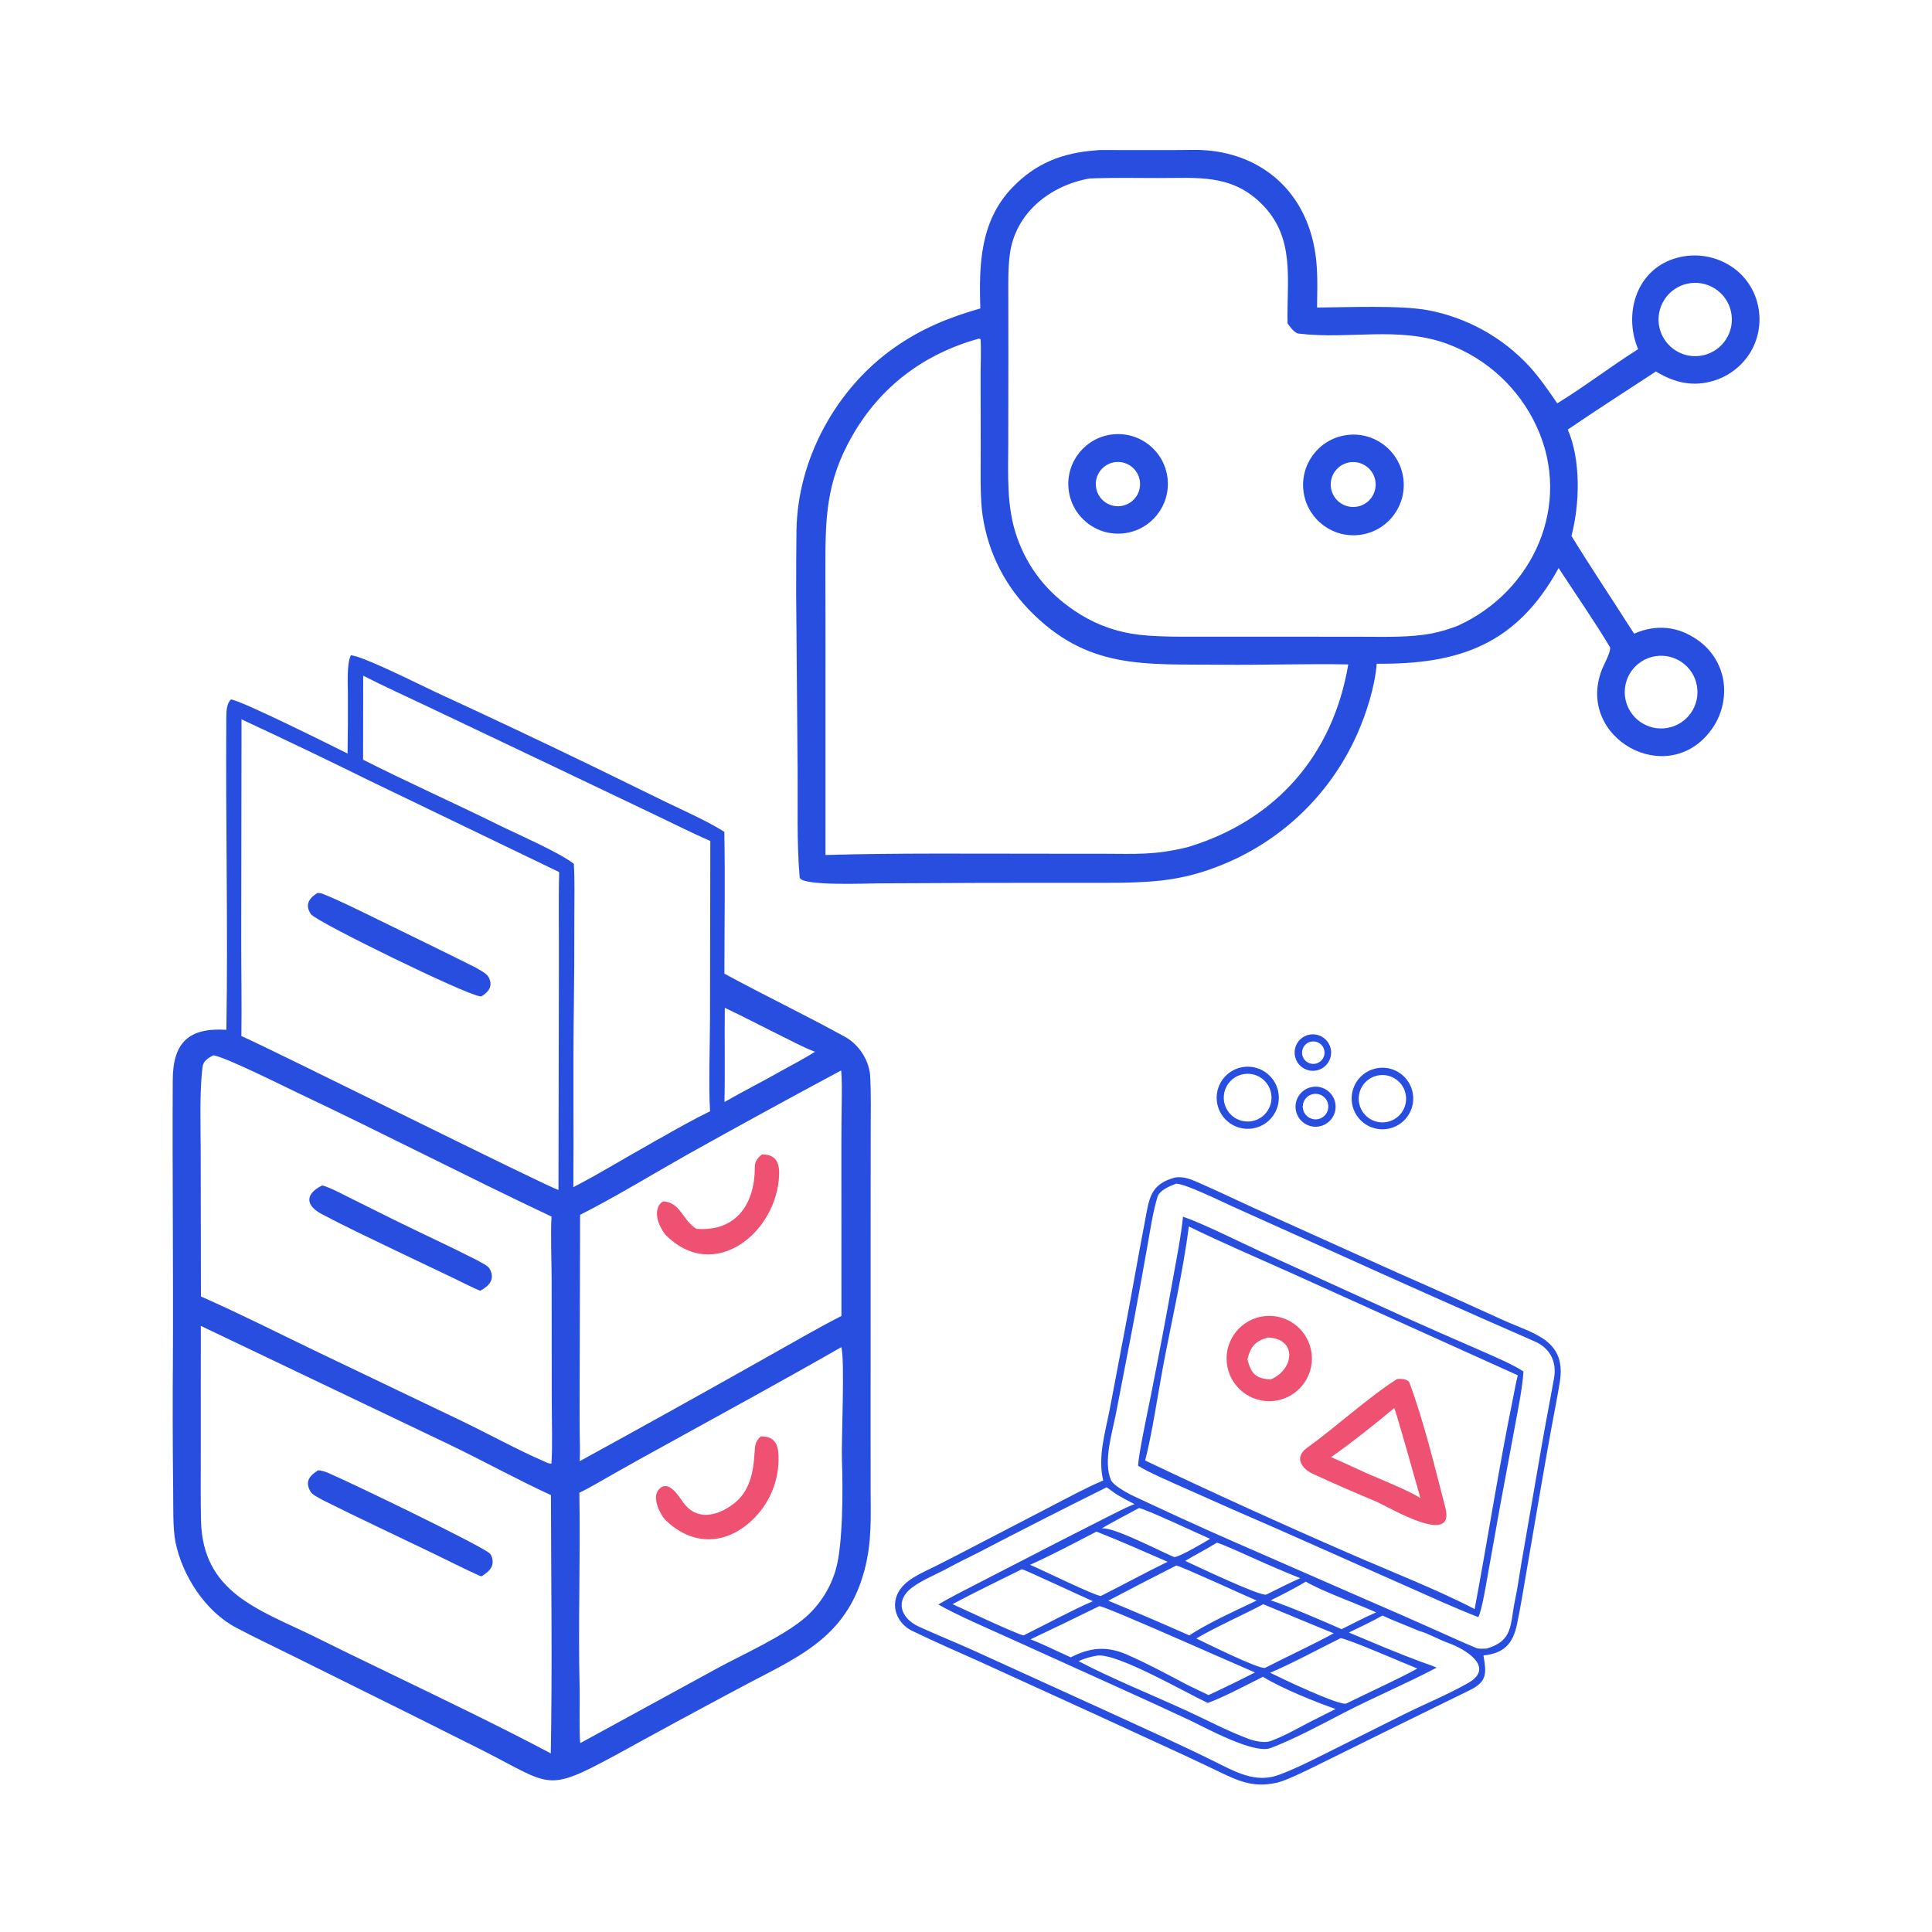 <?xml version="1.0" encoding="utf-8" ?><svg xmlns="http://www.w3.org/2000/svg" xmlns:xlink="http://www.w3.org/1999/xlink" width="381" height="381" viewBox="0 0 381 381"><path fill="#284EE0" transform="scale(0.372 0.372)" d="M185.996 347.396C192.03 347.59 223.373 363.383 230.932 366.897C259.485 380.039 287.906 393.466 316.191 407.175L353.171 425.253C362.961 429.961 374.943 435.274 383.981 440.967C384.453 465.535 384.031 491.487 384.024 516.161C405.182 527.677 426.891 538.056 447.966 549.653C455.433 553.761 460.888 562.255 461.32 570.809C461.821 580.726 461.575 591.162 461.57 601.19L461.537 659.004L461.52 751.771L461.528 788.198C461.531 803.877 462.374 817.005 458.255 832.461C448.407 869.418 421.599 878.893 391.083 895.348C369.249 906.983 347.498 918.772 325.83 930.715C289.327 950.334 292.466 946.581 256.127 928.064L216.011 907.989L154.939 877.698C145.025 872.77 134.937 868.052 125.158 862.837C108.831 854.207 96.637 835.318 93.024 817.468C91.483 809.857 91.942 797.633 91.794 789.486C91.522 766.393 91.476 743.298 91.657 720.203C91.912 670.971 91.307 621.717 91.576 572.481C91.684 552.505 100.188 544.693 120.009 545.924C120.895 490.705 119.566 435.091 119.977 379.83C119.999 376.907 120.207 372.869 122.41 370.813C127.369 371.045 176.73 395.732 184.247 399.463C184.424 389.102 184.482 378.739 184.42 368.376C184.424 363.118 183.724 351.69 185.996 347.396ZM296.422 462.311L196.081 413.942C173.524 402.812 150.84 391.94 128.034 381.329L127.88 497.937C127.867 514.802 128.204 532.446 127.959 549.226C143.846 556.137 293.121 630.68 296.058 630.794L296.28 511.932C296.362 495.801 295.996 478.307 296.422 462.311ZM291.984 929.509C292.791 884.712 292.171 837.581 292.058 792.586C275.061 784.811 256.094 774.408 238.721 766.028L106.464 702.88L106.436 771.12C106.435 782.786 106.304 794.5 106.567 806.172C107.421 844.076 136.892 853.138 165.772 867.147C179.08 873.755 192.433 880.271 205.831 886.694C233.861 900.276 264.524 914.922 291.984 929.509ZM307.13 791.344C307.772 825.664 306.408 861.102 307.296 895.54C307.431 900.799 306.941 920.469 307.654 924.038L380.177 884.413C394.161 876.831 415.978 867.125 427.272 857.139C434.8 850.432 440.277 841.733 443.07 832.046C446.906 819.017 446.883 788.804 446.322 774.209C445.944 764.384 447.998 720.624 445.972 714.164C414.967 731.92 384.11 748.724 352.84 765.971C343.405 771.136 334.007 776.367 324.647 781.666C319.291 784.69 312.589 788.733 307.13 791.344ZM307.524 643.996L307.289 733.273C307.247 741.957 307.251 750.64 307.3 759.324C307.331 763.657 307.613 770.452 307.301 774.61C340.423 756.463 373.433 738.111 406.327 719.555C419.014 712.489 433.227 704.141 446.06 697.612L446.04 605.732C446.048 598.268 446.109 590.804 446.222 583.34C446.261 580.062 446.396 570.708 445.876 567.48C418.479 582.161 391.211 597.08 364.075 612.238C346.988 621.884 324.782 635.363 307.524 643.996ZM292.38 644.946C247.391 623.71 202.961 600.674 157.985 579.422C149.956 575.628 120.009 560.553 113.093 559.427C110.595 560.742 107.828 562.379 107.427 565.371C105.707 578.207 106.368 596.468 106.387 609.314L106.521 687.296C125.85 695.771 146.77 706.324 165.83 715.513L245.207 753.499C258.137 759.732 275.336 769.087 287.992 774.487C289.358 775.102 290.948 776.084 292.304 775.849C292.968 768.072 292.507 752.492 292.495 744.216L292.435 678.709C292.409 668.746 291.816 654.309 292.38 644.946ZM384.234 534.249C384.02 550.798 384.428 567.732 384.051 584.197C394.135 578.392 404.542 573.207 414.701 567.407C420.49 564.239 426.485 561.087 432.047 557.559C426.024 555.315 419.728 551.879 413.928 549.026C404.029 544.156 394.202 538.969 384.234 534.249ZM304.202 457.91C304.746 466.413 304.464 477.488 304.462 486.262C304.498 503.474 304.398 520.686 304.162 537.896C303.783 568.504 304.2 598.866 303.955 629.33C317.708 622.236 330.861 614.09 344.376 606.563C346.254 605.518 348.296 604.207 350.198 603.283C358.054 598.796 368.305 593.03 376.421 589.102C375.588 575.958 376.35 553.696 376.389 539.822L376.554 445.839C367.426 441.858 357.468 436.853 348.418 432.538L293.747 406.442L227.169 374.782C215.962 369.438 203.513 363.819 192.538 358.199L192.482 402.739C215.982 414.634 240.46 425.536 264.078 437.203C273.952 442.08 296.165 451.694 304.202 457.91Z"/><path fill="#284EE0" transform="scale(0.372 0.372)" d="M168.208 473.381C168.641 473.395 170.067 473.442 170.477 473.604C179.969 477.355 190.854 482.833 199.991 487.294C217.549 495.867 234.745 504.195 252.161 512.932C254.17 514.183 257.788 515.836 258.947 517.889C261.521 522.449 259.222 525.862 255.147 528.209L254.443 528.143C247.231 527.495 167.883 488.799 164.861 484.656C163.793 483.192 163.008 481.169 163.302 479.338C163.748 476.553 166.057 474.882 168.208 473.381Z"/><path fill="#284EE0" transform="scale(0.372 0.372)" d="M168.672 779.412C170.386 779.586 171.956 779.989 173.553 780.648C183.242 784.647 257.389 820.34 259.894 823.76C261.051 825.339 261.418 827.667 260.975 829.537C260.311 832.338 257.539 834.147 255.32 835.627C254.96 835.533 254.599 835.438 254.239 835.344C246.268 831.757 237.587 827.333 229.773 823.561C210.14 814.084 190.428 804.901 170.943 795.162C168.826 793.784 165.542 792.637 164.34 790.292C161.621 784.985 164.323 782.22 168.672 779.412Z"/><path fill="#284EE0" transform="scale(0.372 0.372)" d="M170.8 628.42C175.111 629.533 181.717 633.13 185.91 635.219L209.003 646.703C223.6 653.914 238.508 660.701 253.011 668.11C254.693 669.22 258.535 670.772 259.509 672.487C262.707 678.121 259.311 681.768 254.547 684.262C249.964 682.372 244.27 679.392 239.657 677.2L209.813 662.971C196.731 656.662 183.38 650.39 170.54 643.598C161.765 638.956 161.719 632.875 170.8 628.42Z"/><path fill="#EF5172" transform="scale(0.372 0.372)" d="M403.376 761.439C410.319 761.478 412.534 765.137 412.718 771.874C413.116 783.945 408.616 795.663 400.242 804.366C385.855 819.233 367.232 820.207 352.352 805.376C349.402 801.703 345.574 793.685 349.27 789.57C354.27 784.002 359.657 792.938 362.209 796.484C369.468 806.567 380.569 803.657 389.182 796.967C397.574 790.448 399.467 780.096 400.011 770.056C400.276 766.318 400.351 763.93 403.376 761.439Z"/><path fill="#EF5172" transform="scale(0.372 0.372)" d="M403.942 611.988L404.165 611.991C410.962 612.009 413.203 615.96 413.033 622.482C412.233 653.148 378.491 680.885 352.572 654.354C349.452 650.158 346.756 644.06 349.255 639.164C349.633 638.35 350.92 636.854 351.906 636.919C360.756 637.497 361.852 646.993 369.234 651.436C390.89 653.07 400.25 637.405 400.138 618.709C400.12 615.666 401.616 613.81 403.942 611.988Z"/><path fill="#284EE0" transform="scale(0.372 0.372)" d="M580.842 79.709C582.899 79.438 585.965 79.551 588.09 79.542C602.763 79.482 617.62 79.699 632.275 79.471C661.107 79.021 685.465 94.304 694.462 122.207C698.997 136.27 698.408 148.491 698.199 163.035C713.815 162.926 741.978 161.729 756.734 164.392C777.511 168.26 796.48 178.745 810.808 194.281C816.358 200.393 820.863 207.044 825.532 213.814C839.278 205.454 854.096 194.126 868.408 185.084C867.787 183.663 867.265 182.201 866.844 180.708C861.546 162.284 869.478 142 888.904 136.71C898.102 134.155 907.944 135.434 916.184 140.256C923.915 144.713 929.505 152.121 931.669 160.779C933.939 169.549 932.617 178.862 927.996 186.654C923.217 194.566 915.466 200.233 906.477 202.39C895.941 204.972 886.864 202.378 877.832 196.933C861.931 207.377 847.019 216.863 831.124 227.721C838.112 243.939 837.498 267.163 833.067 284.099C843.453 301.062 855.508 318.999 866.269 335.928C877.899 330.827 889.479 331.913 899.92 339.255C907.177 344.263 912.105 351.989 913.585 360.681C915.032 369.984 912.695 379.479 907.095 387.048C883.848 418.479 835.353 391.159 849.093 355.244C850.206 352.336 853.913 345.776 853.556 343.209C845.53 329.719 834.938 314.478 826.26 301.136C804.063 341.603 773.697 352.271 729.833 351.861C728.9 363.878 724.328 378.275 719.461 389.186C705.016 421.72 678.12 447.098 644.803 459.633C634.211 463.737 623.077 466.274 611.752 467.164C599.006 468.238 585.944 468.001 573.141 468.011L521.743 468.035L464.941 468.291C459.854 468.319 424.326 469.865 423.912 465.096C422.3 446.572 422.998 426.569 422.83 407.814L422.057 315.249C422.069 303.9 422.06 292.53 422.23 281.199C422.795 243.44 443.098 206.241 473.831 184.504C488.407 174.194 502.807 168.36 519.694 163.508C518.942 139.979 519.595 117.192 536.676 99.399C549.107 86.449 563.279 81.037 580.842 79.709ZM772.748 331.746C813.074 313.464 833.54 267.375 814.693 226.295C805.359 205.921 788.304 190.097 767.289 182.313C741.445 172.765 714.864 180.12 688.334 176.824C686.231 176.563 683.713 173.112 682.556 171.413C682.049 147.874 686.938 125.683 668.333 107.612C652.321 92.061 634.335 94.451 613.801 94.38C603.367 94.343 592.082 94.204 581.678 94.462C580.289 94.497 578.9 94.551 577.513 94.622C556.508 98.392 538.086 113.002 535.305 135.035C534.318 142.847 534.524 150.527 534.529 158.376L534.557 190.265L534.498 235.117C534.462 251.784 533.496 268.574 539.056 284.556C544.815 301.108 555.158 314.071 569.687 323.795C578.731 329.968 589.007 334.105 599.805 335.92C610.718 337.749 625.598 337.529 636.768 337.525L679.167 337.517L721.617 337.552C733.605 337.56 747.871 338.055 759.383 335.716C763.946 334.787 768.418 333.459 772.748 331.746ZM629.605 449.085C676.404 434.993 706.678 400.238 714.741 352.217C692.589 351.803 669.842 352.604 647.622 352.387C606.429 351.985 576.241 355.206 545.239 322.971C531.299 308.481 522.584 289.76 520.47 269.765C519.587 260.727 519.901 248.113 519.893 238.728L519.831 197.819C519.869 192.449 520.138 185.733 519.871 180.242C519.835 179.511 519.459 179.634 518.766 179.547C489.808 187.658 466.853 204.775 451.819 231.014C437.671 255.706 437.529 275.023 437.567 302.334L437.62 338.413L437.613 453.252C474.345 452.162 515.674 452.584 552.52 452.569L584.479 452.585C602.173 452.62 612.099 453.412 629.605 449.085ZM898.083 149.952C887.387 150.271 878.961 159.175 879.233 169.872C879.505 180.569 888.372 189.034 899.071 188.809C909.834 188.582 918.363 179.647 918.089 168.885C917.816 158.122 908.844 149.632 898.083 149.952ZM884.239 385.826C894.558 383.838 901.382 373.949 899.58 363.595C897.778 353.242 888.013 346.241 877.629 347.857C870.743 348.928 864.973 353.633 862.536 360.161C860.099 366.69 861.376 374.025 865.876 379.346C870.375 384.666 877.396 387.144 884.239 385.826Z"/><path fill="#284EE0" transform="scale(0.372 0.372)" d="M713.256 230.73C727.896 228.384 741.641 238.422 743.862 253.082C746.082 267.741 735.927 281.399 721.249 283.495C706.748 285.565 693.289 275.558 691.095 261.075C688.901 246.592 698.793 233.048 713.256 230.73ZM720.27 268.406C725.688 267.04 729.429 262.091 729.264 256.505C729.159 252.904 727.428 249.544 724.558 247.366C721.688 245.188 717.986 244.426 714.489 245.293C708.095 246.879 704.202 253.355 705.8 259.746C707.399 266.137 713.882 270.017 720.27 268.406Z"/><path fill="#284EE0" transform="scale(0.372 0.372)" d="M590.125 230.252C604.547 228.826 617.421 239.298 618.961 253.708C620.502 268.118 610.134 281.075 595.736 282.73C581.175 284.404 568.04 273.893 566.481 259.319C564.923 244.745 575.54 231.694 590.125 230.252ZM594.769 268.181C598.963 267.408 602.409 264.423 603.77 260.381C605.132 256.339 604.194 251.877 601.322 248.724C598.449 245.572 594.093 244.225 589.942 245.206C583.743 246.671 579.842 252.813 581.152 259.047C582.461 265.281 588.504 269.334 594.769 268.181Z"/><path fill="#284EE0" transform="scale(0.372 0.372)" d="M623.158 624.156C627.203 623.756 630.294 624.736 633.948 626.319C645.139 631.167 656.192 636.522 667.308 641.564L741.392 674.957C760.056 683.142 778.654 691.476 797.185 699.958C813.283 707.208 830.451 710.353 826.901 732.545C825.601 740.669 823.943 748.762 822.472 756.84C820.429 768.059 818.444 779.288 816.519 790.527L808.898 834.973C807.397 843.745 805.999 852.435 804.174 861.151C802.022 871.43 797.222 876.486 786.416 877.588C788.033 886.957 788.445 891.414 779.3 895.929C764.743 903.117 750.122 910.173 735.573 917.383L700.929 934.495C695.166 937.327 682.971 943.55 677.114 945.005C664.152 947.98 656.181 944.007 644.64 938.453C639.028 935.753 633.215 933.048 627.57 930.387L578.999 908.062L519.483 880.909C507.672 875.619 495.842 870.486 484.157 864.834C476.745 861.601 472.282 853.315 475.553 845.493C478.922 837.435 489.052 833.748 496.469 829.988C503.615 826.363 510.739 822.694 517.841 818.982L556.997 798.647C565.655 794.149 575.97 788.562 584.836 784.832C581.773 772.46 586.021 758.953 588.403 746.57L596.577 703.42C600.132 684.904 603.322 666.31 606.874 647.796C609.228 635.525 609.488 627.72 623.158 624.156ZM788.13 873.928C802.393 869.748 800.446 861.075 803.115 848.454C804.497 841.923 805.42 835.061 806.553 828.466L817.401 765.705C819.437 754.011 821.726 742.355 823.826 730.67C825.37 722.084 821.847 714.787 813.779 711.206C777.452 695.323 741.229 679.202 705.112 662.844L653.789 639.768C647.844 637.111 628.633 627.582 623.53 627.481C620.227 628.762 614.758 630.829 613.617 634.499C611.226 642.188 609.694 652.456 608.284 660.419C605.875 674.1 603.393 687.768 600.839 701.422L591.619 749.222C589.595 759.655 584.724 774.927 588.972 784.64C590.2 787.448 596.772 790.916 599.496 792.413C617.359 800.824 635.635 809.247 653.696 817.144L724.093 847.926C737.2 853.57 750.266 859.31 763.291 865.143C769.641 867.972 776.285 871.036 782.732 873.685C783.962 874.19 786.76 874.001 788.13 873.928ZM752.317 864.58C746.931 862.266 737.751 858.82 732.92 856.418C726.446 860.093 721.57 862.193 715.065 865.437C727.832 870.784 740.57 876.244 753.549 881.044C756.179 882.016 759.072 882.91 761.613 884.045C745.627 892.491 728.26 899.774 712.058 908.169C700.248 914.289 685.543 922.234 673.442 926.71C664.722 929.935 639.601 916.191 631.121 912.14C619.39 906.632 607.615 901.216 595.799 895.894L534.55 868.165C524.101 863.442 506.935 856.044 497.437 850.583C504.514 846.349 513.177 842.085 520.557 838.247L561.429 817.201L586.708 804.339C590.583 802.394 597.528 798.741 601.489 797.367C598.207 795.76 595.372 794.249 592.235 792.393C590.986 791.653 587.344 788.783 586.605 788.47C563.682 799.861 540.869 811.47 518.168 823.295C513.238 825.811 507.999 828.288 503.194 830.927C496.993 834.333 489.293 837.313 483.65 841.476C474.164 848.473 477.43 857.882 487.119 862.315C496.811 866.749 506.376 870.574 515.925 874.876L583.958 905.857C605.213 915.635 626.541 925.112 647.448 935.604C657.378 940.588 667.263 945.077 678.354 940.737C687.439 937.332 695.918 932.956 704.614 928.619L744.241 908.817C755.404 903.283 767.643 898.261 778.256 892.219C793.124 883.756 776.323 874.004 767.702 870.949C762.727 869.186 757.304 865.984 752.317 864.58ZM546.28 869.055C553.38 871.756 560.641 875.483 567.632 878.581C577.94 873.322 586.661 872.441 597.468 877.156C608.512 881.975 619.334 887.888 630.003 893.475L640.676 898.604C648.952 894.761 657.154 890.76 665.278 886.604C655.57 882.534 585.655 851.292 582.762 851.444C570.649 857.412 558.488 863.283 546.28 869.055ZM571.71 880.595C589.936 890.123 610.241 898.243 628.99 906.863C639.787 911.827 650.791 917.651 661.815 921.788C665.032 922.995 670.369 924.137 673.57 922.977C682.063 919.901 690.548 914.624 698.739 910.669L708.02 905.967C697.006 902.115 679.479 895.055 669.503 888.905C661.967 892.673 647.712 900.21 640.229 902.763C627.645 896.806 592.611 876.524 581.857 877.638C577.932 878.291 575.436 879.021 571.71 880.595ZM587.518 848.558C601.929 854.509 616.262 860.644 630.516 866.962C639.537 860.801 655.93 853.352 666.188 848.492C660.31 846.01 626.143 830.287 623.569 829.907C611.503 836.028 599.485 842.245 587.518 848.558ZM707.022 865.836C703.506 864.488 669.639 850.427 669.679 850.423C658.717 856.276 644.401 862.517 634.201 868.606C638.826 870.755 667.665 885.17 670.628 884.164C670.707 884.137 670.778 884.09 670.853 884.052C682.069 878.305 696.349 871.724 707.022 865.836ZM671.828 845.055C677.443 842.291 683.612 839.113 689.288 836.632C680.886 833.248 672.557 829.687 664.306 825.949C661.4 824.656 647.351 818.214 645.038 817.824C639.414 821.382 633.812 824.123 628.279 827.464C633.455 829.809 668.098 846.381 671.237 845.316C671.441 845.246 671.631 845.142 671.828 845.055ZM546.03 829.544C552.509 832.228 579.534 845.565 583.542 846.076C595.314 840.215 607.338 833.568 618.971 827.933C606.618 822.563 593.784 816.857 581.271 811.929C569.969 817.773 557.604 824.377 546.03 829.544ZM711.226 863.669C717.072 860.747 723.606 857.324 729.534 854.752C719.607 850.21 700.825 843.585 692.255 838.454C686.516 841.9 679.689 845.417 673.625 848.359C683.957 851.781 700.83 859.087 711.226 863.669ZM603.744 799.474C601.596 800.647 584.576 809.623 584.116 810.299C584.257 810.282 584.399 810.261 584.541 810.248C590.748 809.678 615.14 822.387 622.379 825.417C624.765 825.726 638.725 817.448 641.517 815.785C636.725 813.736 605.95 799.284 603.744 799.474ZM751.368 884.537C745.39 882.15 714.705 868.801 710.685 868.436C700.558 873.449 683.335 882.643 673.323 886.76C678.656 889.418 710.379 904.597 713.748 903.042C725.682 897.137 739.824 890.838 751.368 884.537ZM541.747 831.859C529.687 837.87 516.818 844.051 504.96 850.384C509.359 852.368 540.247 866.927 542.666 866.941C553.199 861.723 569.016 853.227 579.375 848.829C575.382 847.112 542.61 831.861 541.747 831.859Z"/><path fill="#284EE0" transform="scale(0.372 0.372)" d="M627.133 644.988C637.262 648.398 657.714 658.634 668.232 663.459L743.512 697.718C757.231 703.863 770.988 709.923 784.783 715.897C790.683 718.511 802.669 723.589 807.611 727.066C807.209 734.977 804.767 747.014 803.305 754.938L795.348 797.73L788.861 834.005C787.911 839.285 785.769 852.909 783.706 857.296C770.348 852.077 756.997 845.945 743.867 840.112L678.596 811.157C661.445 803.738 644.344 796.207 627.292 788.564C621.426 785.916 608.117 780.214 603.311 777.004C603.707 770.123 608.34 748.696 609.878 740.886C614.058 719.95 618.03 698.974 621.794 677.96C623.576 667.925 626.177 654.985 627.133 644.988ZM607.073 774.248C642.954 791.306 679.118 807.763 715.55 823.612C735.587 832.359 762.81 843.092 781.739 853.01C788.691 816.01 794.404 778.812 801.946 741.918C802.811 737.688 803.551 733.243 804.608 729.07L685.11 675.13C667.478 667.18 647.415 658.631 630.207 650.176C627.273 673.815 620.772 701.74 616.392 725.332C613.698 739.843 610.617 760.654 607.073 774.248Z"/><path fill="#EF5172" transform="scale(0.372 0.372)" d="M740.646 731.032C742.65 730.888 746.414 730.837 747.277 733.257C755.147 754.622 760.458 777.225 766.212 799.226C771.7 820.205 736.946 799.292 729.486 795.987C718.571 791.388 707.733 786.789 696.943 781.736C690.433 779.175 685.541 772.796 692.902 767.519C707.992 756.7 725.271 740.787 740.646 731.032ZM705.627 772.45C713.82 775.928 722.447 780.28 730.39 783.478C735.587 785.742 748.469 791.101 753.004 794.195C751.803 789.952 739.829 747.274 739.098 746.437C729.973 754.173 715.438 765.683 705.627 772.45Z"/><path fill="#EF5172" transform="scale(0.372 0.372)" d="M670.48 697.699C682.909 696.387 694.045 705.406 695.345 717.836C696.645 730.266 687.615 741.394 675.184 742.682C662.769 743.968 651.66 734.953 650.362 722.54C649.064 710.127 658.068 699.009 670.48 697.699ZM661.274 720.628C663.233 728.011 665.526 730.876 673.649 731.276C685.215 726.32 687.283 712.347 675.921 709.56C674.711 709.265 673.474 709.094 672.23 709.051C665.339 710.949 662.974 713.883 661.274 720.628Z"/><path fill="#284EE0" transform="scale(0.372 0.372)" d="M659.554 565.58C668.516 564.536 676.651 570.897 677.8 579.847C678.948 588.797 672.683 597.005 663.747 598.258C657.873 599.082 652.01 596.684 648.396 591.981C644.783 587.277 643.976 580.994 646.285 575.531C648.594 570.067 653.662 566.267 659.554 565.58ZM662.258 594.518C669.123 594.049 674.356 588.181 674.039 581.307C673.723 574.434 667.973 569.072 661.094 569.236C656.506 569.345 652.337 571.929 650.197 575.989C648.058 580.049 648.283 584.949 650.787 588.795C653.29 592.641 657.68 594.831 662.258 594.518Z"/><path fill="#284EE0" transform="scale(0.372 0.372)" d="M730.661 566.166C739.463 564.968 747.607 571.027 748.99 579.801C750.373 588.575 744.487 596.845 735.744 598.412C729.922 599.456 723.991 597.269 720.24 592.696C716.489 588.123 715.505 581.879 717.667 576.374C719.83 570.868 724.801 566.963 730.661 566.166ZM720.283 582.499C720.297 586.133 721.885 589.583 724.636 591.958C727.387 594.333 731.032 595.399 734.63 594.882C741.517 593.891 746.286 587.489 745.264 580.606C744.242 573.724 737.818 568.984 730.94 570.037C724.792 570.979 720.26 576.279 720.283 582.499Z"/><path fill="#284EE0" transform="scale(0.372 0.372)" d="M695.078 576.323C700.801 575.035 706.485 578.628 707.775 584.35C709.066 590.072 705.475 595.757 699.753 597.05C694.028 598.344 688.339 594.75 687.048 589.025C685.757 583.3 689.353 577.612 695.078 576.323ZM699.269 593.139C701.663 592.451 703.486 590.504 704.015 588.07C704.544 585.636 703.695 583.108 701.803 581.487C699.911 579.867 697.283 579.416 694.959 580.313C691.578 581.618 689.824 585.353 690.978 588.788C692.132 592.223 695.787 594.141 699.269 593.139Z"/><path fill="#284EE0" transform="scale(0.372 0.372)" d="M693.425 548.656C696.792 547.733 700.395 548.696 702.853 551.176C705.31 553.655 706.241 557.266 705.289 560.625C704.336 563.983 701.648 566.568 698.254 567.388C693.117 568.629 687.935 565.517 686.616 560.4C685.297 555.283 688.329 550.054 693.425 548.656ZM697.702 563.807C700.863 562.99 702.779 559.783 702 556.613C701.221 553.442 698.036 551.488 694.857 552.23C692.766 552.717 691.099 554.291 690.492 556.35C689.886 558.41 690.433 560.636 691.925 562.179C693.417 563.723 695.624 564.344 697.702 563.807Z"/></svg>
